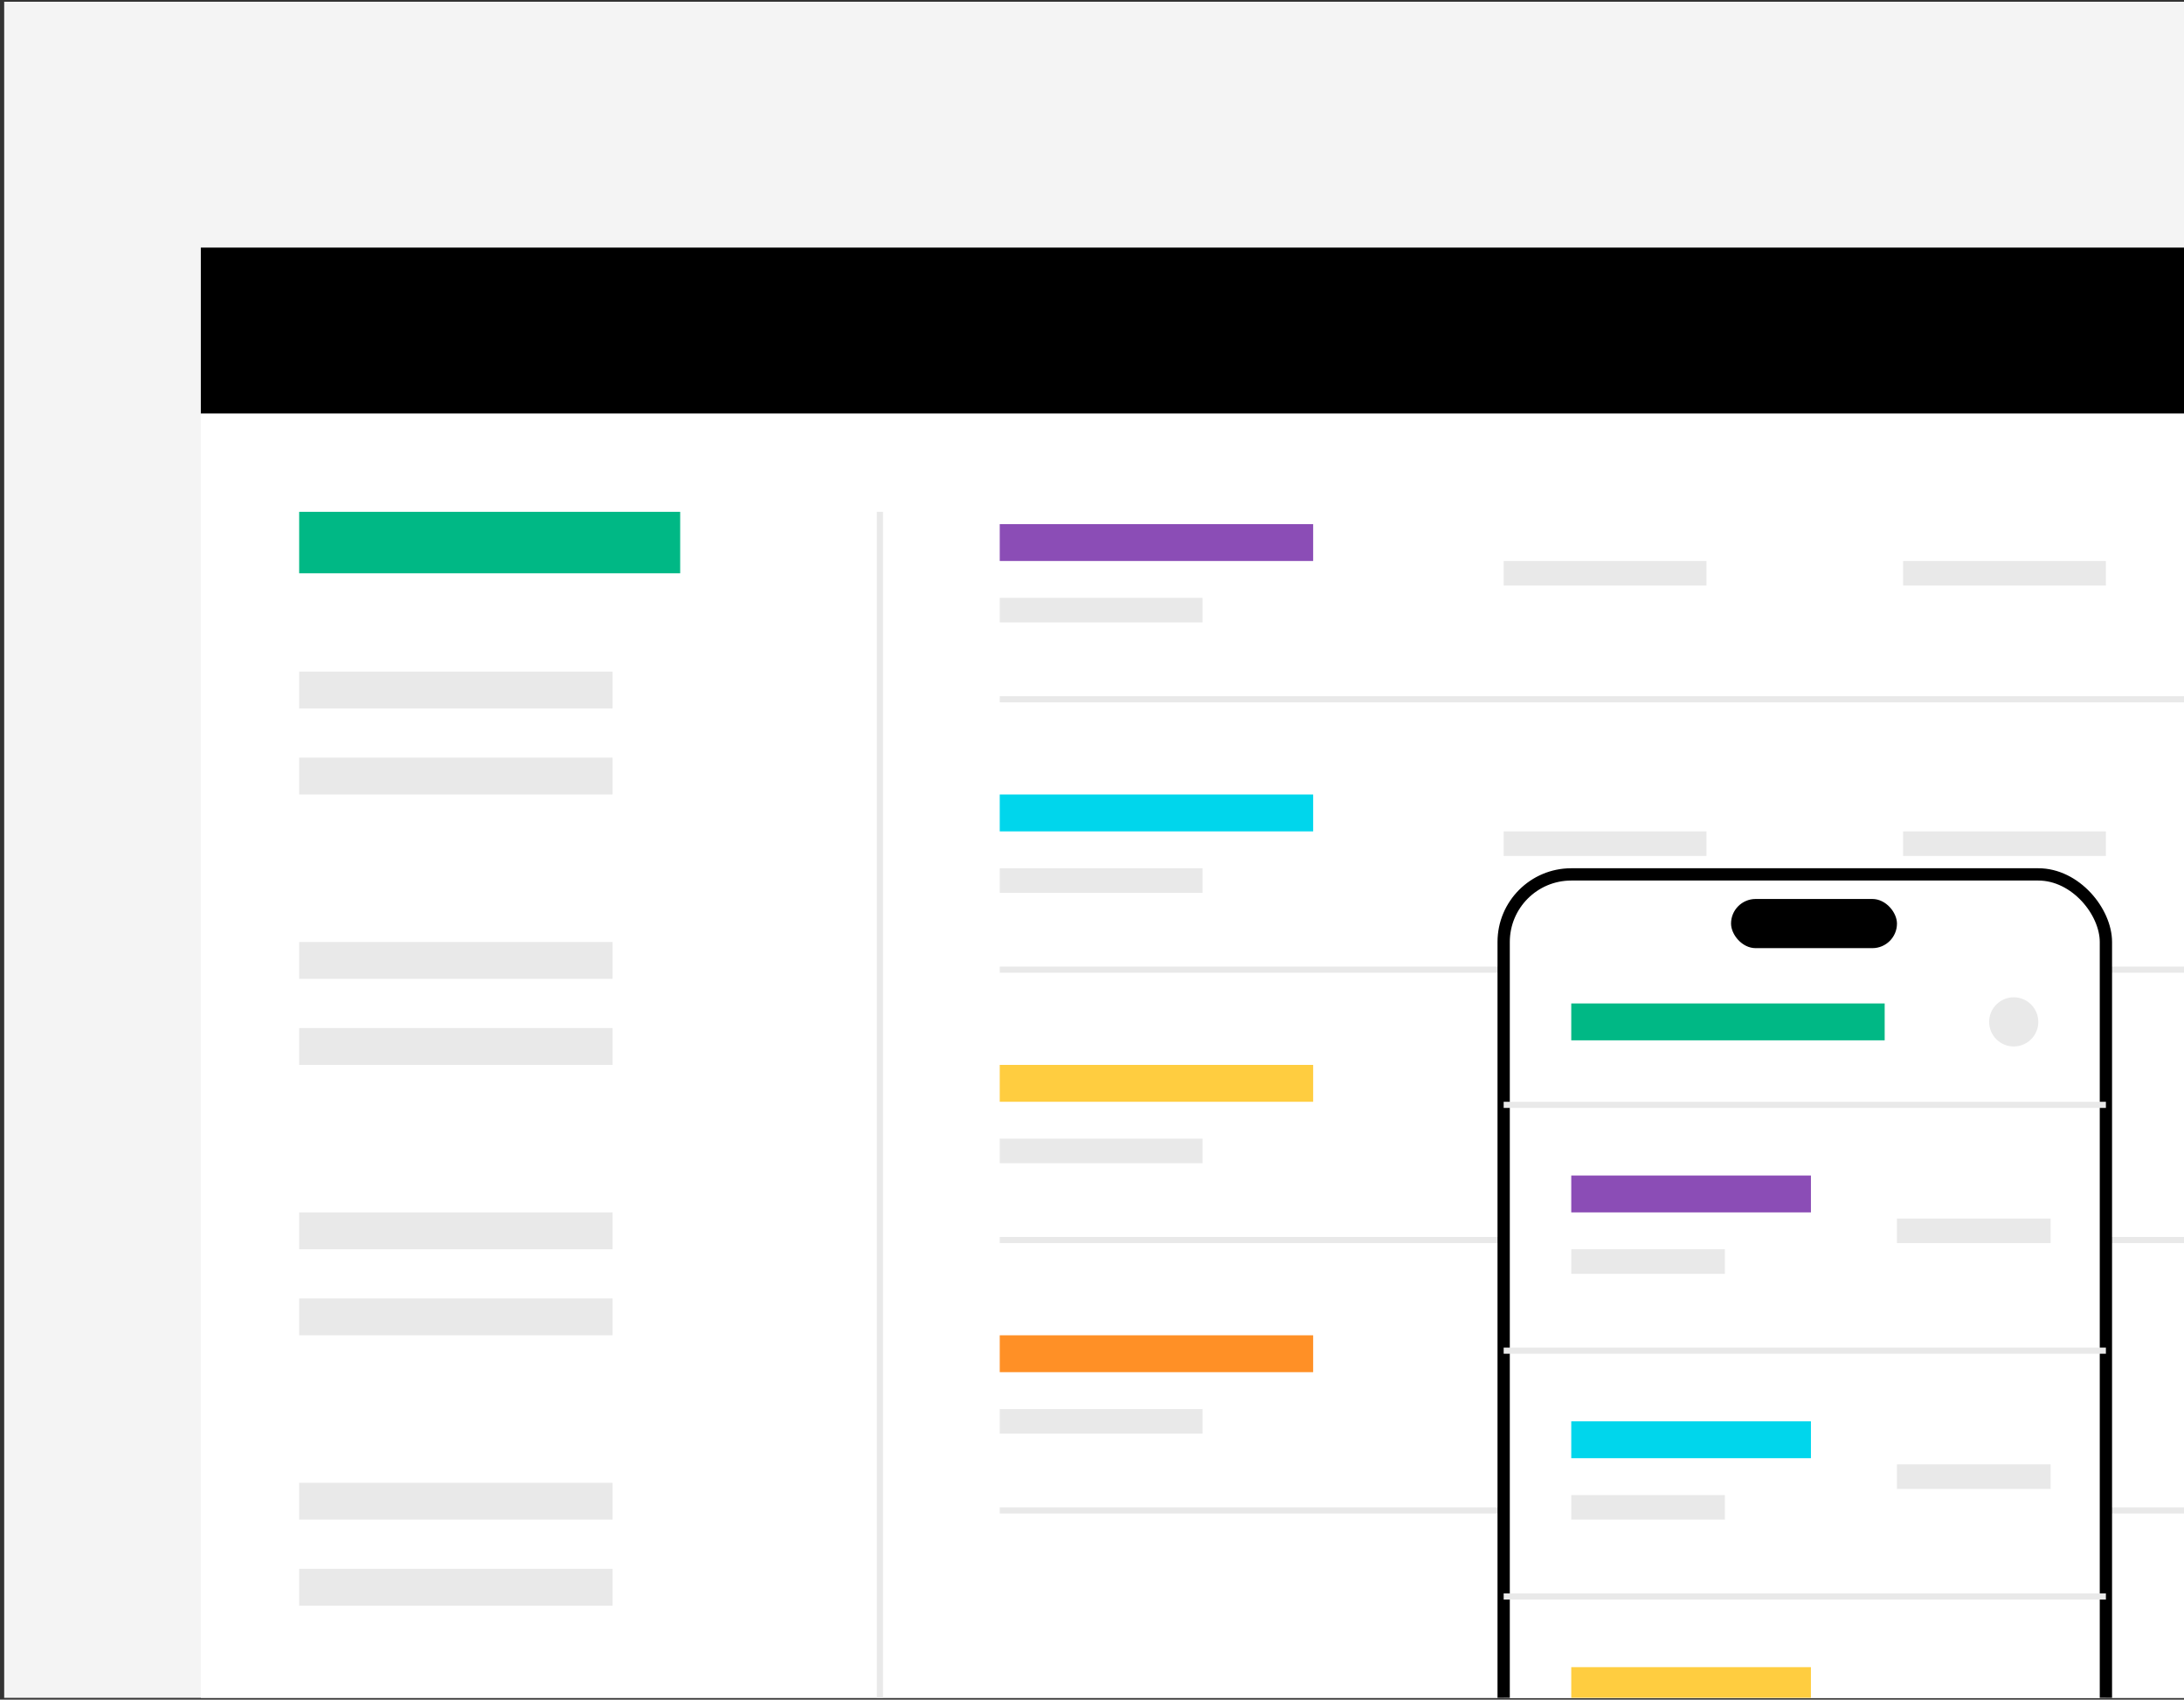 <svg xmlns="http://www.w3.org/2000/svg" width="487" height="379" viewBox="0 0 487 379" fill="none"><rect x="0" y="0" width="487" height="379" fill="#333333" stroke="none"/><g clip-path="url(#clip0_14654_28658)"><rect width="486.066" height="378.211" transform="translate(0.934 0.395)" fill="#F4F4F4"/><g clip-path="url(#clip1_14654_28658)"><rect width="472.764" height="339.842" transform="translate(44.784 55.208)" fill="white"/><rect x="44.784" y="55.208" width="479.616" height="36.999" fill="black"/><rect x="66.71" y="114.132" width="84.96" height="13.703" fill="#00B885"/><rect x="66.71" y="149.76" width="69.887" height="8.222" fill="#E9E9E9"/><rect x="222.927" y="133.316" width="45.221" height="5.481" fill="#E9E9E9"/><rect x="222.927" y="193.611" width="45.221" height="5.481" fill="#E9E9E9"/><rect x="222.927" y="253.905" width="45.221" height="5.481" fill="#E9E9E9"/><rect x="222.927" y="314.2" width="45.221" height="5.481" fill="#E9E9E9"/><rect x="335.294" y="125.094" width="45.221" height="5.481" fill="#E9E9E9"/><rect x="335.294" y="185.389" width="45.221" height="5.481" fill="#E9E9E9"/><rect x="335.294" y="245.684" width="45.221" height="5.481" fill="#E9E9E9"/><rect x="335.294" y="305.978" width="45.221" height="5.481" fill="#E9E9E9"/><rect x="424.365" y="125.094" width="45.221" height="5.481" fill="#E9E9E9"/><rect x="424.365" y="185.389" width="45.221" height="5.481" fill="#E9E9E9"/><rect x="222.927" y="116.873" width="69.887" height="8.222" fill="#8B4DB6"/><rect x="222.927" y="177.167" width="69.887" height="8.222" fill="#00D6EC"/><rect x="222.927" y="237.461" width="69.887" height="8.222" fill="#FFCD40"/><rect x="222.927" y="297.756" width="69.887" height="8.222" fill="#FF9026"/><rect x="66.71" y="210.055" width="69.887" height="8.222" fill="#E9E9E9"/><rect x="66.71" y="270.349" width="69.887" height="8.222" fill="#E9E9E9"/><rect x="66.71" y="330.644" width="69.887" height="8.222" fill="#E9E9E9"/><rect x="66.71" y="168.945" width="69.887" height="8.222" fill="#E9E9E9"/><rect x="66.71" y="229.24" width="69.887" height="8.222" fill="#E9E9E9"/><rect x="66.71" y="289.534" width="69.887" height="8.222" fill="#E9E9E9"/><rect x="66.71" y="349.829" width="69.887" height="8.222" fill="#E9E9E9"/><line x1="196.205" y1="114.132" x2="196.205" y2="430.678" stroke="#E9E9E9" stroke-width="1.37"/><line x1="539.474" y1="155.927" x2="222.927" y2="155.927" stroke="#E9E9E9" stroke-width="1.37"/><line x1="539.474" y1="216.221" x2="222.927" y2="216.221" stroke="#E9E9E9" stroke-width="1.37"/><line x1="539.474" y1="276.516" x2="222.927" y2="276.516" stroke="#E9E9E9" stroke-width="1.37"/><rect x="424.365" y="245.684" width="45.221" height="5.481" fill="#E9E9E9"/><rect x="424.365" y="305.978" width="45.221" height="5.481" fill="#E9E9E9"/><line x1="539.474" y1="336.811" x2="222.927" y2="336.811" stroke="#E9E9E9" stroke-width="1.37"/><rect x="335.294" y="194.981" width="134.292" height="264.474" rx="15.074" fill="white"/><rect x="335.294" y="194.981" width="134.292" height="264.474" rx="15.074" stroke="black" stroke-width="2.741"/><rect x="350.368" y="223.758" width="69.887" height="8.222" fill="#00B885"/><rect x="385.997" y="200.462" width="36.999" height="10.963" rx="5.481" fill="black"/><circle cx="449.032" cy="227.869" r="5.481" fill="#E9E9E9"/><line x1="469.586" y1="246.369" x2="335.294" y2="246.369" stroke="#E9E9E9" stroke-width="1.37"/><line x1="469.586" y1="301.182" x2="335.294" y2="301.182" stroke="#E9E9E9" stroke-width="1.37"/><line x1="469.586" y1="355.995" x2="335.294" y2="355.995" stroke="#E9E9E9" stroke-width="1.37"/><rect x="350.368" y="278.571" width="34.258" height="5.481" fill="#E9E9E9"/><rect x="350.368" y="333.385" width="34.258" height="5.481" fill="#E9E9E9"/><rect x="422.995" y="271.72" width="34.258" height="5.481" fill="#E9E9E9"/><rect x="422.995" y="326.533" width="34.258" height="5.481" fill="#E9E9E9"/><rect x="350.368" y="262.127" width="53.443" height="8.222" fill="#8B4DB6"/><rect x="350.368" y="316.94" width="53.443" height="8.222" fill="#00D6EC"/><rect x="350.368" y="371.754" width="53.443" height="8.222" fill="#FFCD40"/></g></g><defs><clipPath id="clip0_14654_28658"><rect width="486.066" height="378.211" fill="white" transform="translate(0.934 0.395)"/></clipPath><clipPath id="clip1_14654_28658"><rect width="472.764" height="339.842" fill="white" transform="translate(44.784 55.208)"/></clipPath></defs></svg>
